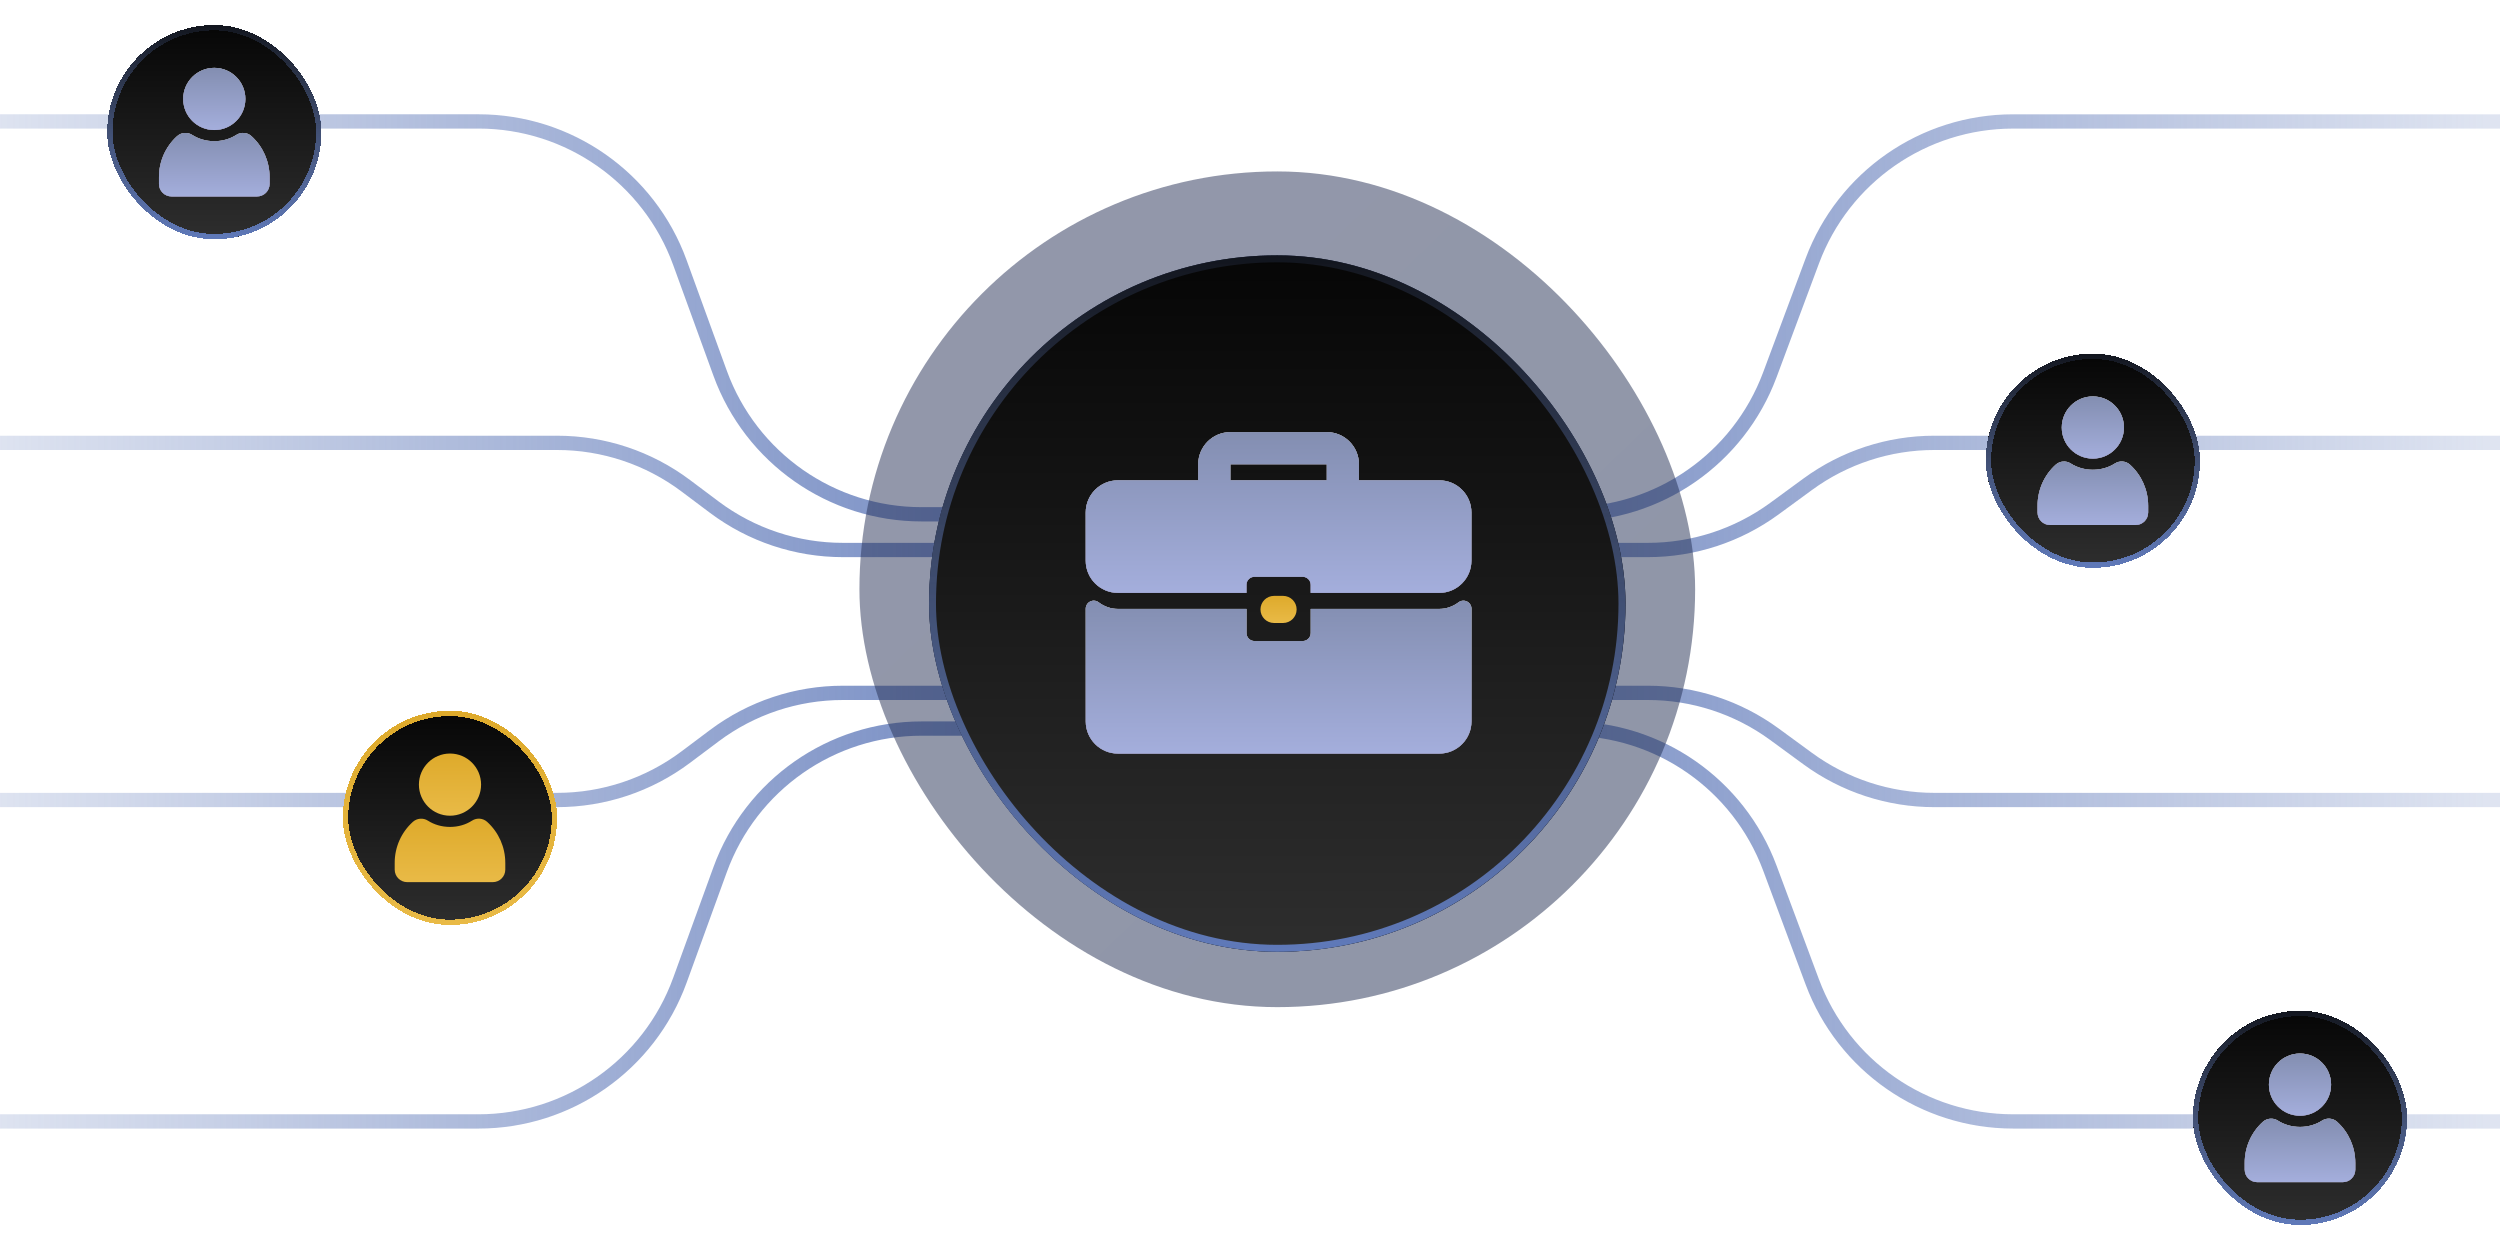 <?xml version="1.0" encoding="UTF-8"?>
<svg fill="none" viewBox="0 0 350 175" xmlns="http://www.w3.org/2000/svg">
<path d="m-12 17h78.987c12.615 0 23.883 7.892 28.194 19.748l5.638 15.505c4.311 11.856 15.579 19.748 28.194 19.748h90.653c12.527 0 23.735-7.784 28.111-19.522l5.947-15.955c4.375-11.738 15.583-19.522 28.11-19.522h79.166" stroke="url(#ai)" stroke-width="2"/>
<path d="m-12 62h90c6.491 0 12.807 2.105 18 6l4 3c5.193 3.895 11.509 6 18 6h112.7c6.37 0 12.575-2.028 17.716-5.789l4.676-3.422c5.141-3.761 11.346-5.789 17.716-5.789h90.196" stroke="url(#x)" stroke-width="2"/>
<path d="m-12 157h78.987c12.615 0 23.883-7.892 28.194-19.748l5.638-15.504c4.311-11.856 15.579-19.748 28.194-19.748h90.653c12.527 0 23.735 7.784 28.111 19.522l5.947 15.956c4.375 11.738 15.583 19.522 28.11 19.522h79.166" stroke="url(#m)" stroke-width="2"/>
<path d="m-12 112h90c6.491 0 12.807-2.105 18-6l4-3c5.193-3.895 11.509-6 18-6h112.7c6.37 0 12.575 2.028 17.716 5.789l4.676 3.422c5.141 3.761 11.346 5.789 17.716 5.789h90.196" stroke="url(#g)" stroke-width="2"/>
<g filter="url(#ao)">
<rect x="15" y="2" width="30" height="30" rx="15" fill="url(#f)" shape-rendering="crispEdges"/>
<rect x="15.375" y="2.375" width="29.25" height="29.25" rx="14.625" shape-rendering="crispEdges" stroke="url(#e)" stroke-width=".75"/>
<path d="m30 18.269c1.16 0 2.232-0.327 3.09-0.882 0.664-0.425 1.529-0.355 2.113 0.176 1.621 1.47 2.542 3.554 2.538 5.745v0.939c0 0.97-0.787 1.754-1.758 1.754h-11.967c-0.97 0-1.758-0.784-1.758-1.754v-0.939c-7e-3 -2.187 0.914-4.275 2.535-5.741 0.584-0.531 1.452-0.601 2.113-0.176 0.861 0.552 1.93 0.879 3.094 0.879z" fill="#fff"/>
<path d="m30 18.269c1.16 0 2.232-0.327 3.09-0.882 0.664-0.425 1.529-0.355 2.113 0.176 1.621 1.47 2.542 3.554 2.538 5.745v0.939c0 0.97-0.787 1.754-1.758 1.754h-11.967c-0.97 0-1.758-0.784-1.758-1.754v-0.939c-7e-3 -2.187 0.914-4.275 2.535-5.741 0.584-0.531 1.452-0.601 2.113-0.176 0.861 0.552 1.93 0.879 3.094 0.879z" fill="url(#d)"/>
<path d="m30 18.269c1.16 0 2.232-0.327 3.09-0.882 0.664-0.425 1.529-0.355 2.113 0.176 1.621 1.47 2.542 3.554 2.538 5.745v0.939c0 0.97-0.787 1.754-1.758 1.754h-11.967c-0.97 0-1.758-0.784-1.758-1.754v-0.939c-7e-3 -2.187 0.914-4.275 2.535-5.741 0.584-0.531 1.452-0.601 2.113-0.176 0.861 0.552 1.93 0.879 3.094 0.879z" fill="url(#c)"/>
<path d="m30 16.705c2.404 0 4.352-1.949 4.352-4.352 0-2.404-1.949-4.352-4.352-4.352s-4.352 1.949-4.352 4.352c0 2.404 1.949 4.352 4.352 4.352z" fill="#fff"/>
<path d="m30 16.705c2.404 0 4.352-1.949 4.352-4.352 0-2.404-1.949-4.352-4.352-4.352s-4.352 1.949-4.352 4.352c0 2.404 1.949 4.352 4.352 4.352z" fill="url(#b)"/>
<path d="m30 16.705c2.404 0 4.352-1.949 4.352-4.352 0-2.404-1.949-4.352-4.352-4.352s-4.352 1.949-4.352 4.352c0 2.404 1.949 4.352 4.352 4.352z" fill="url(#a)"/>
</g>
<g filter="url(#an)">
<rect x="48" y="98" width="30" height="30" rx="15" fill="url(#ah)" shape-rendering="crispEdges"/>
<rect x="48.375" y="98.375" width="29.25" height="29.25" rx="14.625" shape-rendering="crispEdges" stroke="url(#ag)" stroke-width=".75"/>
<path d="m63 114.27c1.16 0 2.232-0.327 3.09-0.883 0.664-0.425 1.529-0.355 2.113 0.176 1.621 1.47 2.542 3.555 2.538 5.745v0.938c0 0.971-0.787 1.755-1.758 1.755h-11.967c-0.97 0-1.758-0.784-1.758-1.755v-0.938c-7e-3 -2.187 0.914-4.275 2.535-5.741 0.584-0.531 1.452-0.601 2.113-0.176 0.861 0.552 1.93 0.879 3.094 0.879z" fill="url(#af)"/>
<path d="m63 112.7c2.404 0 4.352-1.949 4.352-4.353 0-2.403-1.949-4.352-4.352-4.352s-4.352 1.949-4.352 4.352c0 2.404 1.949 4.353 4.352 4.353z" fill="url(#ae)"/>
</g>
<g filter="url(#am)">
<rect x="307" y="140" width="30" height="30" rx="15" fill="url(#ad)" shape-rendering="crispEdges"/>
<rect x="307.38" y="140.38" width="29.25" height="29.25" rx="14.625" shape-rendering="crispEdges" stroke="url(#ac)" stroke-width=".75"/>
<path d="m322 156.27c1.16 0 2.233-0.327 3.09-0.883 0.665-0.425 1.53-0.355 2.113 0.176 1.621 1.47 2.542 3.555 2.539 5.745v0.938c0 0.971-0.788 1.755-1.758 1.755h-11.967c-0.971 0-1.758-0.784-1.758-1.755v-0.938c-7e-3 -2.187 0.914-4.275 2.535-5.741 0.583-0.531 1.452-0.601 2.112-0.176 0.862 0.552 1.931 0.879 3.094 0.879z" fill="#fff"/>
<path d="m322 156.27c1.16 0 2.233-0.327 3.09-0.883 0.665-0.425 1.53-0.355 2.113 0.176 1.621 1.47 2.542 3.555 2.539 5.745v0.938c0 0.971-0.788 1.755-1.758 1.755h-11.967c-0.971 0-1.758-0.784-1.758-1.755v-0.938c-7e-3 -2.187 0.914-4.275 2.535-5.741 0.583-0.531 1.452-0.601 2.112-0.176 0.862 0.552 1.931 0.879 3.094 0.879z" fill="url(#ab)"/>
<path d="m322 156.27c1.16 0 2.233-0.327 3.09-0.883 0.665-0.425 1.53-0.355 2.113 0.176 1.621 1.47 2.542 3.555 2.539 5.745v0.938c0 0.971-0.788 1.755-1.758 1.755h-11.967c-0.971 0-1.758-0.784-1.758-1.755v-0.938c-7e-3 -2.187 0.914-4.275 2.535-5.741 0.583-0.531 1.452-0.601 2.112-0.176 0.862 0.552 1.931 0.879 3.094 0.879z" fill="url(#aa)"/>
<path d="m322 154.7c2.404 0 4.353-1.949 4.353-4.353 0-2.403-1.949-4.352-4.353-4.352-2.403 0-4.352 1.949-4.352 4.352 0 2.404 1.949 4.353 4.352 4.353z" fill="#fff"/>
<path d="m322 154.7c2.404 0 4.353-1.949 4.353-4.353 0-2.403-1.949-4.352-4.353-4.352-2.403 0-4.352 1.949-4.352 4.352 0 2.404 1.949 4.353 4.352 4.353z" fill="url(#z)"/>
<path d="m322 154.7c2.404 0 4.353-1.949 4.353-4.353 0-2.403-1.949-4.352-4.353-4.352-2.403 0-4.352 1.949-4.352 4.352 0 2.404 1.949 4.353 4.352 4.353z" fill="url(#y)"/>
</g>
<g filter="url(#al)">
<rect x="278" y="48" width="30" height="30" rx="15" fill="url(#w)" shape-rendering="crispEdges"/>
<rect x="278.38" y="48.375" width="29.25" height="29.25" rx="14.625" shape-rendering="crispEdges" stroke="url(#v)" stroke-width=".75"/>
<path d="m293 64.269c1.16 0 2.233-0.327 3.09-0.882 0.665-0.425 1.53-0.355 2.113 0.176 1.621 1.47 2.542 3.554 2.539 5.745v0.939c0 0.97-0.788 1.754-1.758 1.754h-11.967c-0.971 0-1.758-0.784-1.758-1.754v-0.939c-7e-3 -2.187 0.914-4.275 2.535-5.741 0.583-0.531 1.452-0.601 2.112-0.176 0.862 0.552 1.931 0.879 3.094 0.879z" fill="#fff"/>
<path d="m293 64.269c1.16 0 2.233-0.327 3.09-0.882 0.665-0.425 1.53-0.355 2.113 0.176 1.621 1.47 2.542 3.554 2.539 5.745v0.939c0 0.97-0.788 1.754-1.758 1.754h-11.967c-0.971 0-1.758-0.784-1.758-1.754v-0.939c-7e-3 -2.187 0.914-4.275 2.535-5.741 0.583-0.531 1.452-0.601 2.112-0.176 0.862 0.552 1.931 0.879 3.094 0.879z" fill="url(#u)"/>
<path d="m293 64.269c1.16 0 2.233-0.327 3.09-0.882 0.665-0.425 1.53-0.355 2.113 0.176 1.621 1.47 2.542 3.554 2.539 5.745v0.939c0 0.97-0.788 1.754-1.758 1.754h-11.967c-0.971 0-1.758-0.784-1.758-1.754v-0.939c-7e-3 -2.187 0.914-4.275 2.535-5.741 0.583-0.531 1.452-0.601 2.112-0.176 0.862 0.552 1.931 0.879 3.094 0.879z" fill="url(#t)"/>
<path d="m293 62.705c2.404 0 4.353-1.949 4.353-4.352 0-2.404-1.949-4.352-4.353-4.352-2.403 0-4.352 1.949-4.352 4.352 0 2.404 1.949 4.352 4.352 4.352z" fill="#fff"/>
<path d="m293 62.705c2.404 0 4.353-1.949 4.353-4.352 0-2.404-1.949-4.352-4.353-4.352-2.403 0-4.352 1.949-4.352 4.352 0 2.404 1.949 4.352 4.352 4.352z" fill="url(#s)"/>
<path d="m293 62.705c2.404 0 4.353-1.949 4.353-4.352 0-2.404-1.949-4.352-4.353-4.352-2.403 0-4.352 1.949-4.352 4.352 0 2.404 1.949 4.352 4.352 4.352z" fill="url(#r)"/>
</g>
<g filter="url(#ak)">
<rect x="120.32" y="24" width="117" height="117" rx="58.5" fill="url(#q)" fill-opacity=".5"/>
<g filter="url(#aj)">
<rect x="130.07" y="33.75" width="97.5" height="97.5" rx="48.75" fill="#000" fill-opacity=".28"/>
<rect x="130.07" y="33.75" width="97.5" height="97.5" rx="48.75" fill="url(#p)"/>
<rect x="130.07" y="33.75" width="97.5" height="97.5" rx="48.75" fill="url(#o)"/>
<rect x="130.55" y="34.238" width="96.525" height="96.525" rx="48.262" stroke="url(#n)" stroke-width=".975"/>
</g>
<g clip-path="url(#ap)">
<path d="m201.5 67.25h-11.249v-2.25c0-2.482-2.019-4.5-4.501-4.5h-13.5c-2.481 0-4.5 2.018-4.5 4.5v2.25h-11.249c-2.482 1e-4 -4.501 2.018-4.501 4.5v6.75c0 2.482 2.019 4.5 4.501 4.5h18v-1.125c0-0.622 0.503-1.125 1.125-1.125h6.75c0.621 0 1.125 0.503 1.125 1.125v1.125h18c2.481 0 4.499-2.018 4.499-4.5v-6.75c0-2.482-2.018-4.5-4.5-4.5zm-15.75 0h-13.5v-2.25h13.5v2.25z" fill="#fff"/>
<path d="m201.5 67.25h-11.249v-2.25c0-2.482-2.019-4.5-4.501-4.5h-13.5c-2.481 0-4.5 2.018-4.5 4.5v2.25h-11.249c-2.482 1e-4 -4.501 2.018-4.501 4.5v6.75c0 2.482 2.019 4.5 4.501 4.5h18v-1.125c0-0.622 0.503-1.125 1.125-1.125h6.75c0.621 0 1.125 0.503 1.125 1.125v1.125h18c2.481 0 4.499-2.018 4.499-4.5v-6.75c0-2.482-2.018-4.5-4.5-4.5zm-15.75 0h-13.5v-2.25h13.5v2.25z" fill="url(#l)"/>
<path d="m201.5 67.25h-11.249v-2.25c0-2.482-2.019-4.5-4.501-4.5h-13.5c-2.481 0-4.5 2.018-4.5 4.5v2.25h-11.249c-2.482 1e-4 -4.501 2.018-4.501 4.5v6.75c0 2.482 2.019 4.5 4.501 4.5h18v-1.125c0-0.622 0.503-1.125 1.125-1.125h6.75c0.621 0 1.125 0.503 1.125 1.125v1.125h18c2.481 0 4.499-2.018 4.499-4.5v-6.75c0-2.482-2.018-4.5-4.5-4.5zm-15.75 0h-13.5v-2.25h13.5v2.25z" fill="url(#k)"/>
<path d="m179.63 87.219h-1.265c-1.049 0-1.899-0.85-1.899-1.899s0.85-1.898 1.899-1.898h1.265c1.049 0 1.899 0.85 1.899 1.898s-0.85 1.899-1.899 1.899z" fill="url(#j)"/>
<path d="m205.38 84.214c-0.383-0.19-0.841-0.146-1.18 0.111-0.799 0.605-1.731 0.925-2.696 0.925h-17.999v3.375c0 0.622-0.504 1.125-1.126 1.125h-6.75c-0.621 0-1.125-0.503-1.125-1.125v-3.375h-17.999c-0.965 0-1.897-0.32-2.697-0.925-0.339-0.259-0.796-0.303-1.18-0.111-0.382 0.19-0.624 0.58-0.624 1.008v15.778c0 2.482 2.019 4.5 4.501 4.5h45c2.481 0 4.5-2.018 4.5-4.5v-15.778c-1e-3 -0.427-0.242-0.817-0.625-1.008z" fill="#fff"/>
<path d="m205.38 84.214c-0.383-0.19-0.841-0.146-1.18 0.111-0.799 0.605-1.731 0.925-2.696 0.925h-17.999v3.375c0 0.622-0.504 1.125-1.126 1.125h-6.75c-0.621 0-1.125-0.503-1.125-1.125v-3.375h-17.999c-0.965 0-1.897-0.32-2.697-0.925-0.339-0.259-0.796-0.303-1.18-0.111-0.382 0.19-0.624 0.58-0.624 1.008v15.778c0 2.482 2.019 4.5 4.501 4.5h45c2.481 0 4.5-2.018 4.5-4.5v-15.778c-1e-3 -0.427-0.242-0.817-0.625-1.008z" fill="url(#i)"/>
<path d="m205.38 84.214c-0.383-0.19-0.841-0.146-1.18 0.111-0.799 0.605-1.731 0.925-2.696 0.925h-17.999v3.375c0 0.622-0.504 1.125-1.126 1.125h-6.75c-0.621 0-1.125-0.503-1.125-1.125v-3.375h-17.999c-0.965 0-1.897-0.32-2.697-0.925-0.339-0.259-0.796-0.303-1.18-0.111-0.382 0.19-0.624 0.58-0.624 1.008v15.778c0 2.482 2.019 4.5 4.501 4.5h45c2.481 0 4.5-2.018 4.5-4.5v-15.778c-1e-3 -0.427-0.242-0.817-0.625-1.008z" fill="url(#h)"/>
</g>
</g>
<defs>
<filter id="ao" x="12" y=".5" width="36" height="36" color-interpolation-filters="sRGB" filterUnits="userSpaceOnUse">
<feFlood flood-opacity="0" result="BackgroundImageFix"/>
<feColorMatrix in="SourceAlpha" result="hardAlpha" values="0 0 0 0 0 0 0 0 0 0 0 0 0 0 0 0 0 0 127 0"/>
<feOffset dy="1.5"/>
<feGaussianBlur stdDeviation="1.5"/>
<feComposite in2="hardAlpha" operator="out"/>
<feColorMatrix values="0 0 0 0 0.365 0 0 0 0 0.463 0 0 0 0 0.706 0 0 0 0.6 0"/>
<feBlend in2="BackgroundImageFix" result="effect1_dropShadow_181_7692"/>
<feBlend in="SourceGraphic" in2="effect1_dropShadow_181_7692" result="shape"/>
</filter>
<filter id="an" x="45" y="96.5" width="36" height="36" color-interpolation-filters="sRGB" filterUnits="userSpaceOnUse">
<feFlood flood-opacity="0" result="BackgroundImageFix"/>
<feColorMatrix in="SourceAlpha" result="hardAlpha" values="0 0 0 0 0 0 0 0 0 0 0 0 0 0 0 0 0 0 127 0"/>
<feOffset dy="1.5"/>
<feGaussianBlur stdDeviation="1.5"/>
<feComposite in2="hardAlpha" operator="out"/>
<feColorMatrix values="0 0 0 0 1 0 0 0 0 0.855 0 0 0 0 0.267 0 0 0 0.48 0"/>
<feBlend in2="BackgroundImageFix" result="effect1_dropShadow_181_7692"/>
<feBlend in="SourceGraphic" in2="effect1_dropShadow_181_7692" result="shape"/>
</filter>
<filter id="am" x="304" y="138.5" width="36" height="36" color-interpolation-filters="sRGB" filterUnits="userSpaceOnUse">
<feFlood flood-opacity="0" result="BackgroundImageFix"/>
<feColorMatrix in="SourceAlpha" result="hardAlpha" values="0 0 0 0 0 0 0 0 0 0 0 0 0 0 0 0 0 0 127 0"/>
<feOffset dy="1.5"/>
<feGaussianBlur stdDeviation="1.5"/>
<feComposite in2="hardAlpha" operator="out"/>
<feColorMatrix values="0 0 0 0 0.365 0 0 0 0 0.463 0 0 0 0 0.706 0 0 0 0.6 0"/>
<feBlend in2="BackgroundImageFix" result="effect1_dropShadow_181_7692"/>
<feBlend in="SourceGraphic" in2="effect1_dropShadow_181_7692" result="shape"/>
</filter>
<filter id="al" x="275" y="46.5" width="36" height="36" color-interpolation-filters="sRGB" filterUnits="userSpaceOnUse">
<feFlood flood-opacity="0" result="BackgroundImageFix"/>
<feColorMatrix in="SourceAlpha" result="hardAlpha" values="0 0 0 0 0 0 0 0 0 0 0 0 0 0 0 0 0 0 127 0"/>
<feOffset dy="1.5"/>
<feGaussianBlur stdDeviation="1.5"/>
<feComposite in2="hardAlpha" operator="out"/>
<feColorMatrix values="0 0 0 0 0.365 0 0 0 0 0.463 0 0 0 0 0.706 0 0 0 0.6 0"/>
<feBlend in2="BackgroundImageFix" result="effect1_dropShadow_181_7692"/>
<feBlend in="SourceGraphic" in2="effect1_dropShadow_181_7692" result="shape"/>
</filter>
<filter id="ak" x="104.51" y="8.194" width="148.61" height="148.61" color-interpolation-filters="sRGB" filterUnits="userSpaceOnUse">
<feFlood flood-opacity="0" result="BackgroundImageFix"/>
<feGaussianBlur in="BackgroundImageFix" stdDeviation="7.903"/>
<feComposite in2="SourceAlpha" operator="in" result="effect1_backgroundBlur_181_7692"/>
<feBlend in="SourceGraphic" in2="effect1_backgroundBlur_181_7692" result="shape"/>
</filter>
<filter id="aj" x="123.07" y="28.75" width="111.5" height="111.5" color-interpolation-filters="sRGB" filterUnits="userSpaceOnUse">
<feFlood flood-opacity="0" result="BackgroundImageFix"/>
<feColorMatrix in="SourceAlpha" result="hardAlpha" values="0 0 0 0 0 0 0 0 0 0 0 0 0 0 0 0 0 0 127 0"/>
<feOffset dy="2"/>
<feGaussianBlur stdDeviation="3.5"/>
<feComposite in2="hardAlpha" operator="out"/>
<feColorMatrix values="0 0 0 0 0.365 0 0 0 0 0.463 0 0 0 0 0.706 0 0 0 0.8 0"/>
<feBlend in2="BackgroundImageFix" result="effect1_dropShadow_181_7692"/>
<feBlend in="SourceGraphic" in2="effect1_dropShadow_181_7692" result="shape"/>
<feColorMatrix in="SourceAlpha" result="hardAlpha" values="0 0 0 0 0 0 0 0 0 0 0 0 0 0 0 0 0 0 127 0"/>
<feOffset/>
<feGaussianBlur stdDeviation="6.724"/>
<feComposite in2="hardAlpha" k2="-1" k3="1" operator="arithmetic"/>
<feColorMatrix values="0 0 0 0 0 0 0 0 0 0 0 0 0 0 0 0 0 0 0.9 0"/>
<feBlend in2="shape" result="effect2_innerShadow_181_7692"/>
</filter>
<linearGradient id="ai" x1="348" x2="-2" y1="37" y2="37" gradientUnits="userSpaceOnUse">
<stop stop-color="#5F79B9" stop-opacity=".2" offset="0"/>
<stop stop-color="#5F79B9" offset=".503"/>
<stop stop-color="#5F79B9" stop-opacity=".2" offset="1"/>
</linearGradient>
<linearGradient id="x" x1="348" x2="-2" y1="62" y2="61.999" gradientUnits="userSpaceOnUse">
<stop stop-color="#5F79B9" stop-opacity=".2" offset="0"/>
<stop stop-color="#5F79B9" offset=".503"/>
<stop stop-color="#5F79B9" stop-opacity=".2" offset="1"/>
</linearGradient>
<linearGradient id="m" x1="348" x2="-2" y1="137" y2="137" gradientUnits="userSpaceOnUse">
<stop stop-color="#5F79B9" stop-opacity=".2" offset="0"/>
<stop stop-color="#5F79B9" offset=".503"/>
<stop stop-color="#5F79B9" stop-opacity=".2" offset="1"/>
</linearGradient>
<linearGradient id="g" x1="348" x2="-2" y1="112" y2="112" gradientUnits="userSpaceOnUse">
<stop stop-color="#5F79B9" stop-opacity=".2" offset="0"/>
<stop stop-color="#5F79B9" offset=".503"/>
<stop stop-color="#5F79B9" stop-opacity=".2" offset="1"/>
</linearGradient>
<linearGradient id="f" x1="30" x2="30" y1="2" y2="32" gradientUnits="userSpaceOnUse">
<stop stop-color="#060606" offset="0"/>
<stop stop-color="#2E2E2E" offset="1"/>
</linearGradient>
<linearGradient id="e" x1="30" x2="30" y1=".875" y2="32" gradientUnits="userSpaceOnUse">
<stop stop-color="#5F79B9" stop-opacity=".1" offset="0"/>
<stop stop-color="#5F79B9" offset="1"/>
</linearGradient>
<linearGradient id="d" x1="30" x2="30" y1="17.11" y2="26" gradientUnits="userSpaceOnUse">
<stop stop-color="#8E8E93" offset="0"/>
<stop stop-color="#6E6187" offset="1"/>
</linearGradient>
<linearGradient id="c" x1="30" x2="30" y1="17.11" y2="26" gradientUnits="userSpaceOnUse">
<stop stop-color="#838EB1" offset="0"/>
<stop stop-color="#A4AEDC" offset="1"/>
</linearGradient>
<linearGradient id="b" x1="30" x2="30" y1="8" y2="16.705" gradientUnits="userSpaceOnUse">
<stop stop-color="#8E8E93" offset="0"/>
<stop stop-color="#6E6187" offset="1"/>
</linearGradient>
<linearGradient id="a" x1="30" x2="30" y1="8" y2="16.705" gradientUnits="userSpaceOnUse">
<stop stop-color="#838EB1" offset="0"/>
<stop stop-color="#A4AEDC" offset="1"/>
</linearGradient>
<linearGradient id="ah" x1="63" x2="63" y1="98" y2="128" gradientUnits="userSpaceOnUse">
<stop stop-color="#060606" offset="0"/>
<stop stop-color="#2E2E2E" offset="1"/>
</linearGradient>
<linearGradient id="ag" x1="63" x2="63" y1="98" y2="137.25" gradientUnits="userSpaceOnUse">
<stop stop-color="#DEAA2B" offset="0"/>
<stop stop-color="#ECBF4F" offset="1"/>
</linearGradient>
<linearGradient id="af" x1="63" x2="63" y1="113.11" y2="124.74" gradientUnits="userSpaceOnUse">
<stop stop-color="#DEAA2B" offset="0"/>
<stop stop-color="#ECBF4F" offset="1"/>
</linearGradient>
<linearGradient id="ae" x1="63" x2="63" y1="104" y2="115.39" gradientUnits="userSpaceOnUse">
<stop stop-color="#DEAA2B" offset="0"/>
<stop stop-color="#ECBF4F" offset="1"/>
</linearGradient>
<linearGradient id="ad" x1="322" x2="322" y1="140" y2="170" gradientUnits="userSpaceOnUse">
<stop stop-color="#060606" offset="0"/>
<stop stop-color="#2E2E2E" offset="1"/>
</linearGradient>
<linearGradient id="ac" x1="322" x2="322" y1="138.88" y2="170" gradientUnits="userSpaceOnUse">
<stop stop-color="#5F79B9" stop-opacity=".1" offset="0"/>
<stop stop-color="#5F79B9" offset="1"/>
</linearGradient>
<linearGradient id="ab" x1="322" x2="322" y1="155.11" y2="164" gradientUnits="userSpaceOnUse">
<stop stop-color="#8E8E93" offset="0"/>
<stop stop-color="#6E6187" offset="1"/>
</linearGradient>
<linearGradient id="aa" x1="322" x2="322" y1="155.11" y2="164" gradientUnits="userSpaceOnUse">
<stop stop-color="#838EB1" offset="0"/>
<stop stop-color="#A4AEDC" offset="1"/>
</linearGradient>
<linearGradient id="z" x1="322" x2="322" y1="146" y2="154.7" gradientUnits="userSpaceOnUse">
<stop stop-color="#8E8E93" offset="0"/>
<stop stop-color="#6E6187" offset="1"/>
</linearGradient>
<linearGradient id="y" x1="322" x2="322" y1="146" y2="154.7" gradientUnits="userSpaceOnUse">
<stop stop-color="#838EB1" offset="0"/>
<stop stop-color="#A4AEDC" offset="1"/>
</linearGradient>
<linearGradient id="w" x1="293" x2="293" y1="48" y2="78" gradientUnits="userSpaceOnUse">
<stop stop-color="#060606" offset="0"/>
<stop stop-color="#2E2E2E" offset="1"/>
</linearGradient>
<linearGradient id="v" x1="293" x2="293" y1="46.875" y2="78" gradientUnits="userSpaceOnUse">
<stop stop-color="#5F79B9" stop-opacity=".1" offset="0"/>
<stop stop-color="#5F79B9" offset="1"/>
</linearGradient>
<linearGradient id="u" x1="293" x2="293" y1="63.11" y2="72" gradientUnits="userSpaceOnUse">
<stop stop-color="#8E8E93" offset="0"/>
<stop stop-color="#6E6187" offset="1"/>
</linearGradient>
<linearGradient id="t" x1="293" x2="293" y1="63.11" y2="72" gradientUnits="userSpaceOnUse">
<stop stop-color="#838EB1" offset="0"/>
<stop stop-color="#A4AEDC" offset="1"/>
</linearGradient>
<linearGradient id="s" x1="293" x2="293" y1="54" y2="62.705" gradientUnits="userSpaceOnUse">
<stop stop-color="#8E8E93" offset="0"/>
<stop stop-color="#6E6187" offset="1"/>
</linearGradient>
<linearGradient id="r" x1="293" x2="293" y1="54" y2="62.705" gradientUnits="userSpaceOnUse">
<stop stop-color="#838EB1" offset="0"/>
<stop stop-color="#A4AEDC" offset="1"/>
</linearGradient>
<linearGradient id="q" x1="131.47" x2="213.68" y1="45.601" y2="130.88" gradientUnits="userSpaceOnUse">
<stop stop-color="#273156" offset="0"/>
<stop stop-color="#212E52" offset="1"/>
</linearGradient>
<linearGradient id="p" x1="139.36" x2="207.87" y1="51.751" y2="122.81" gradientUnits="userSpaceOnUse">
<stop stop-color="#273156" offset="0"/>
<stop stop-color="#212E52" offset="1"/>
</linearGradient>
<linearGradient id="o" x1="178.82" x2="178.82" y1="33.75" y2="131.25" gradientUnits="userSpaceOnUse">
<stop stop-color="#060606" offset="0"/>
<stop stop-color="#2E2E2E" offset="1"/>
</linearGradient>
<linearGradient id="n" x1="178.82" x2="178.82" y1="30.094" y2="131.25" gradientUnits="userSpaceOnUse">
<stop stop-color="#5F79B9" stop-opacity=".1" offset="0"/>
<stop stop-color="#5F79B9" offset="1"/>
</linearGradient>
<linearGradient id="l" x1="179" x2="179" y1="60.5" y2="83" gradientUnits="userSpaceOnUse">
<stop stop-color="#8E8E93" offset="0"/>
<stop stop-color="#6E6187" offset="1"/>
</linearGradient>
<linearGradient id="k" x1="179" x2="179" y1="60.5" y2="83" gradientUnits="userSpaceOnUse">
<stop stop-color="#838EB1" offset="0"/>
<stop stop-color="#A4AEDC" offset="1"/>
</linearGradient>
<linearGradient id="j" x1="179" x2="179" y1="83.422" y2="88.39" gradientUnits="userSpaceOnUse">
<stop stop-color="#DEAA2B" offset="0"/>
<stop stop-color="#ECBF4F" offset="1"/>
</linearGradient>
<linearGradient id="i" x1="179" x2="179" y1="84.095" y2="105.5" gradientUnits="userSpaceOnUse">
<stop stop-color="#8E8E93" offset="0"/>
<stop stop-color="#6E6187" offset="1"/>
</linearGradient>
<linearGradient id="h" x1="179" x2="179" y1="84.095" y2="105.5" gradientUnits="userSpaceOnUse">
<stop stop-color="#838EB1" offset="0"/>
<stop stop-color="#A4AEDC" offset="1"/>
</linearGradient>
<clipPath id="ap">
<rect transform="translate(152 56)" width="54" height="54" fill="#fff"/>
</clipPath>
</defs>
</svg>
